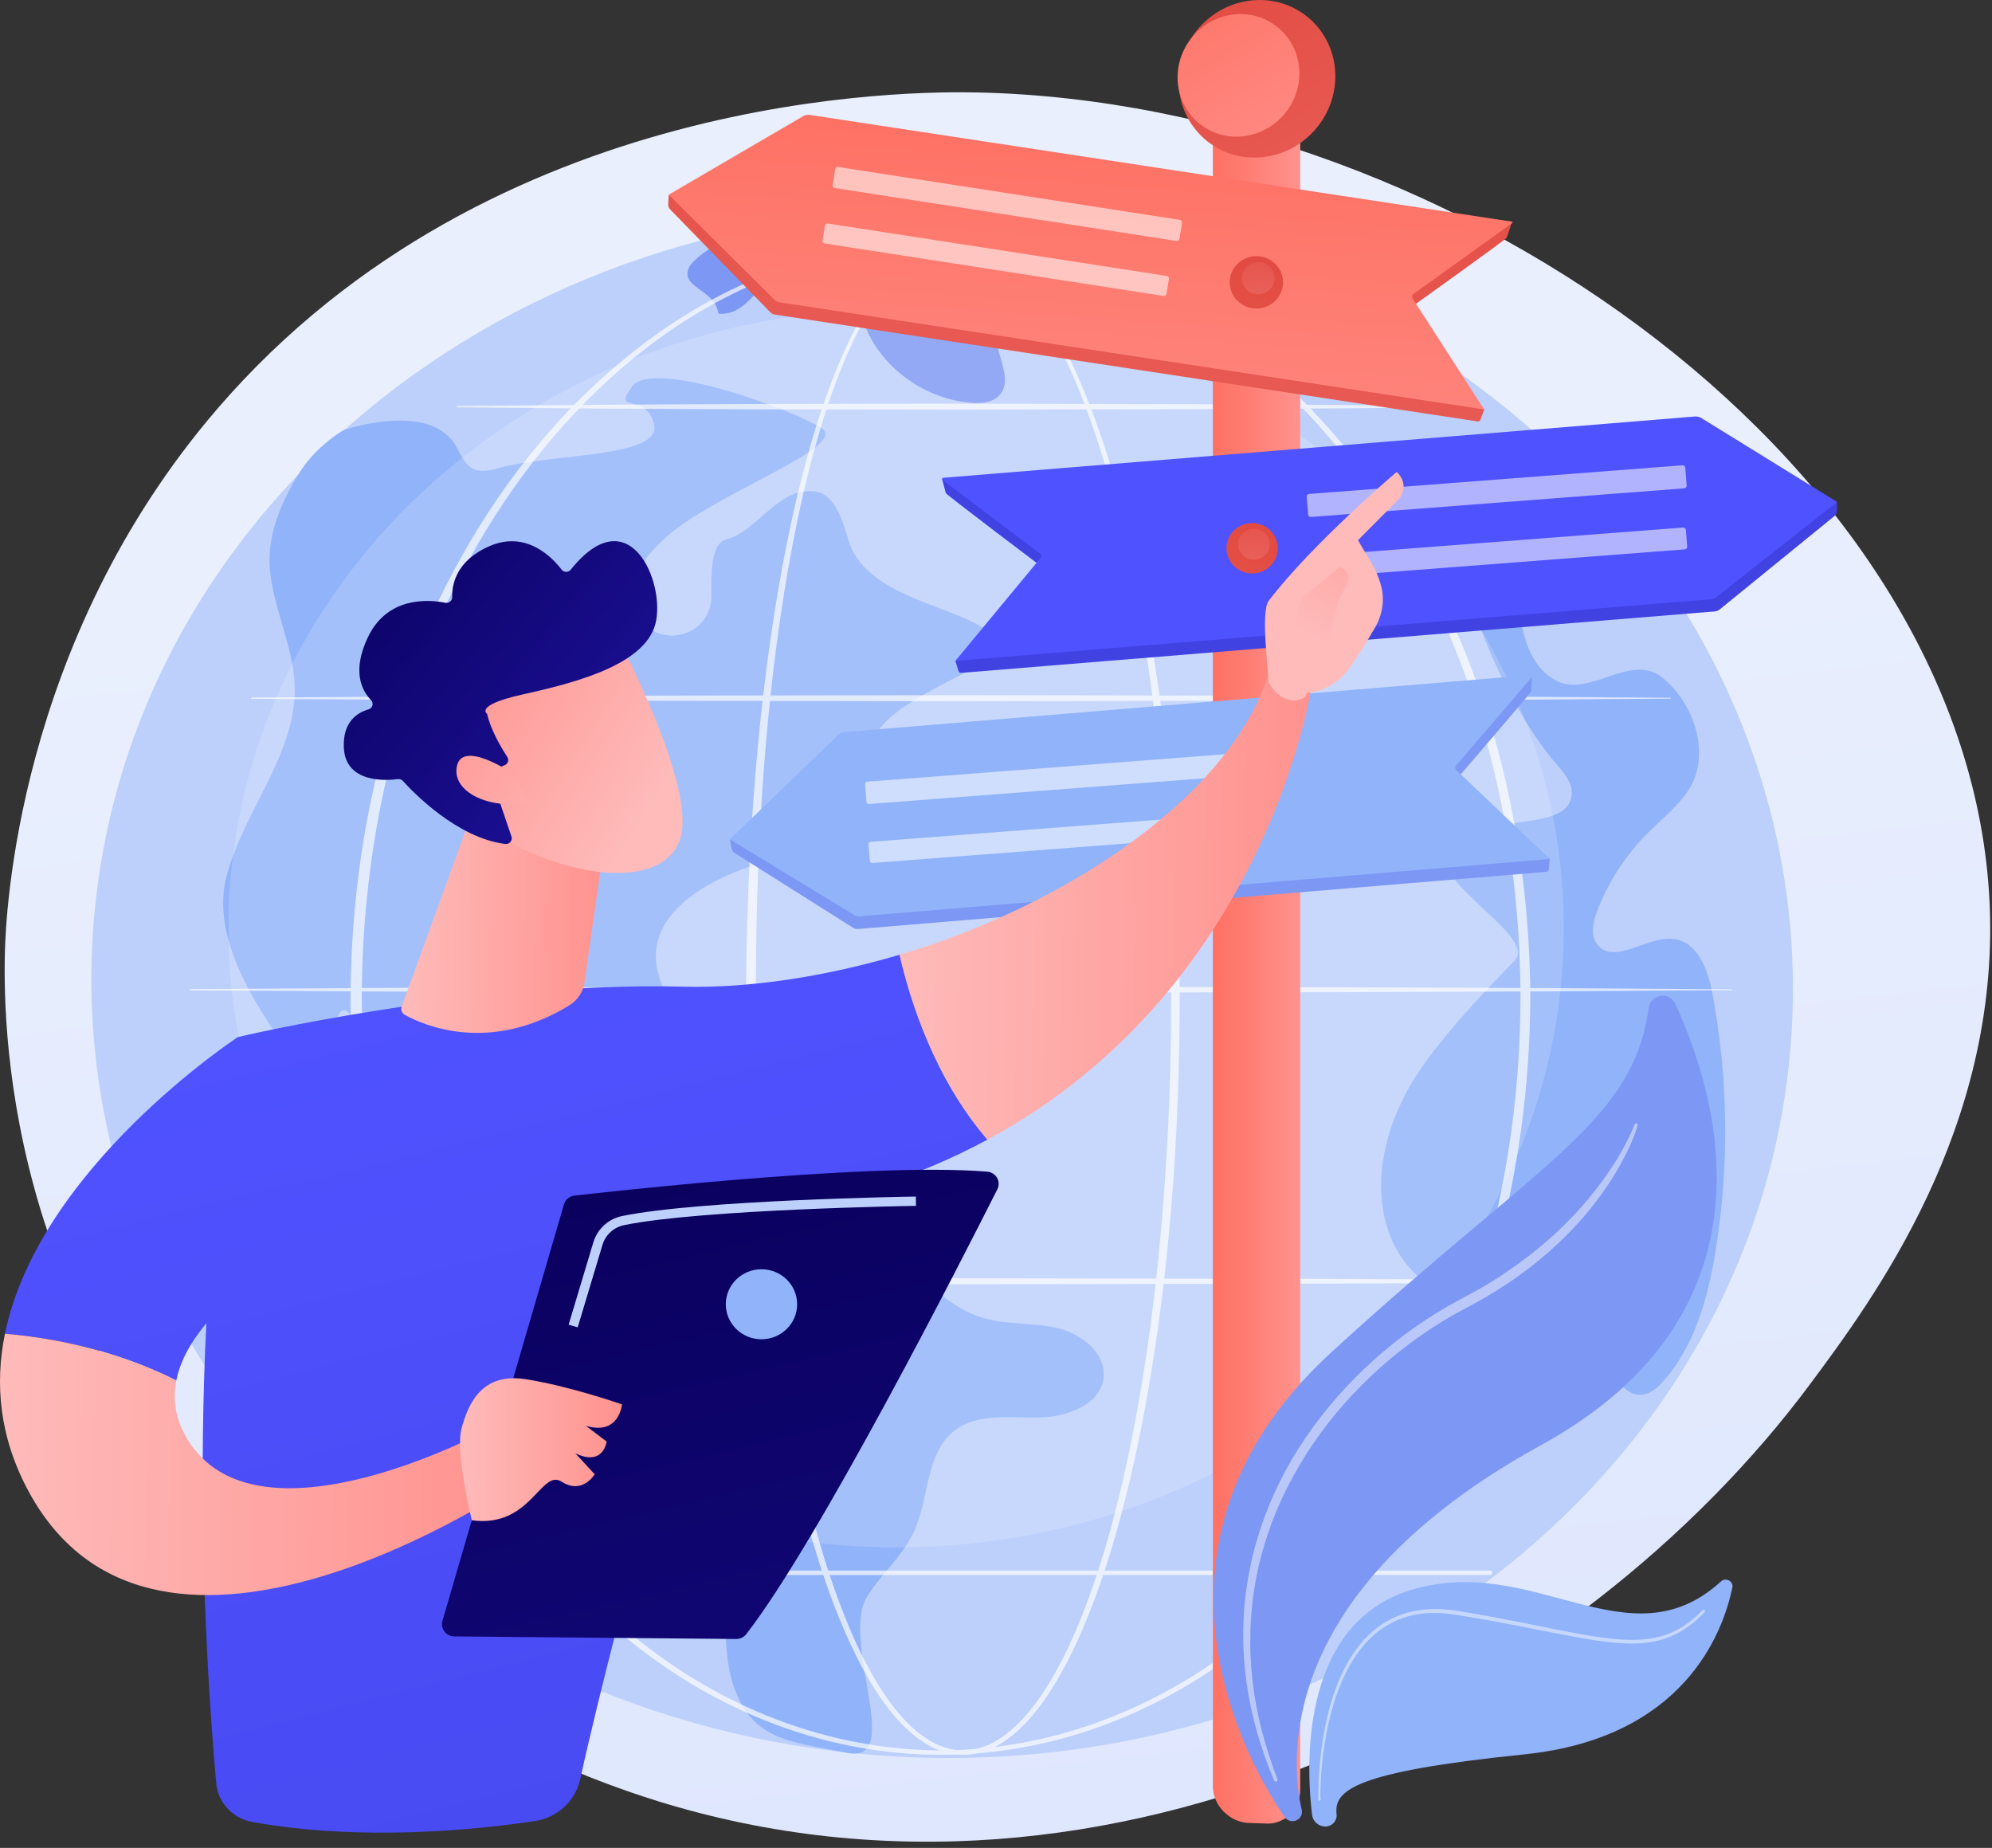<svg width="138" height="128" viewBox="0 0 138 128" fill="none" xmlns="http://www.w3.org/2000/svg">
<rect x="0" y="0" width="138" height="128" fill="#333333" stroke="none"/>
<path d="M45.556 124.759C77.087 134.548 109.472 117.327 125.418 95.85C129.772 89.987 138.532 78.188 137.836 62.595C136.502 32.649 101.116 7.121 67.696 6.404C63.392 6.312 34.16 6.146 15.073 28.299C1.099 44.518 0.397 63.614 0.339 65.96C0.266 68.923 0.352 75.667 2.794 83.747C8.53 102.731 25.852 118.642 45.556 124.759Z" fill="url(#paint0_linear_10_5864)"/>
<path d="M124.159 70.711C125.483 41.142 100.191 16.035 67.668 14.632C35.144 13.23 7.705 36.063 6.381 65.632C5.057 95.2 30.349 120.307 62.873 121.71C95.396 123.112 122.835 100.279 124.159 70.711Z" fill="#BDD0FB"/>
<path d="M20.801 32.66C19.507 34.698 18.509 36.993 18.697 39.388C18.913 42.16 20.343 44.757 20.417 47.537C20.541 52.251 16.833 56.197 15.676 60.775C14.383 65.891 19.259 71.72 21.201 74.576C23.143 77.432 22.308 72.259 23.486 70.242C24.664 68.225 27.204 78.729 31.171 81.035C33.3 82.272 35.797 83.095 37.328 85.002C39.56 87.783 38.942 91.74 38.606 95.266C38.271 98.791 38.773 103.087 42.008 104.655C43.913 105.577 46.335 105.265 48.054 106.49C51.073 108.641 49.631 113.331 50.827 116.798C52.128 120.57 54.708 120.619 58.699 121.419C62.69 122.218 58.196 113.614 60.065 110.607C61.048 109.026 62.548 107.769 63.323 106.08C64.398 103.739 64.095 100.611 66.181 99.06C67.744 97.897 69.918 98.211 71.88 98.194C73.842 98.177 76.227 97.342 76.45 95.43C76.647 93.733 74.916 92.379 73.222 91.987C71.529 91.593 69.724 91.781 68.061 91.278C63.303 89.841 61.084 83.307 56.116 83.001C51.869 82.74 48.312 87.418 44.139 86.601C41.813 86.146 40.221 84.124 38.494 82.528C36.276 80.477 33.523 78.939 31.762 76.498C30 74.058 29.701 70.157 32.206 68.454C34.067 67.19 36.712 67.703 38.55 68.999C40.389 70.295 41.641 72.217 42.992 74C43.409 74.551 43.881 75.121 44.548 75.326C46.343 75.878 47.654 73.399 47.224 71.602C46.794 69.804 45.5 68.224 45.439 66.378C45.332 63.126 48.901 61.062 52.032 59.991C55.163 58.919 58.852 57.642 59.773 54.515C60.098 53.411 60.013 52.196 60.509 51.155C62.154 47.705 70.831 45.982 68.757 43.981C66.683 41.98 60.099 41.545 58.817 37.516C58.358 36.074 57.886 34.167 56.352 34.028C53.855 33.8 52.429 36.834 50.335 37.355C49.34 37.602 49.245 39.26 49.283 41.298C49.312 42.778 48.112 43.999 46.604 44.028C45.097 44.056 43.851 42.879 43.822 41.399C43.812 40.85 43.91 40.295 44.14 39.741C44.543 38.771 45.309 37.995 46.082 37.272C49.304 34.253 58.919 30.935 56.905 29.65C54.892 28.365 45.229 24.818 43.787 26.776C42.346 28.733 44.73 27.076 45.311 29.397C45.893 31.718 38.163 31.407 34.589 32.412C33.999 32.578 33.345 32.739 32.792 32.477C32.175 32.184 31.915 31.478 31.579 30.89C29.784 27.744 23.814 29.786 23.814 29.786C23.814 29.786 21.957 30.838 20.801 32.66Z" fill="#91B3FA"/>
<path d="M47.805 18.379C46.937 19.966 49.517 19.941 49.774 21.725C52.097 21.973 53.052 18.379 55.349 17.959C56.646 17.722 57.903 18.634 58.607 19.728C59.312 20.822 59.641 22.107 60.238 23.261C61.576 25.846 64.339 27.666 67.284 27.901C67.925 27.952 68.631 27.912 69.113 27.495C70.514 26.284 68.51 24.009 69.031 22.25C69.626 20.241 72.579 20.545 74.574 19.808C75.125 19.605 79.359 18.496 79.427 17.923C79.548 16.907 77.584 16.259 75.386 15.705C71.663 14.765 65.112 14.805 61.91 15.089C57.65 15.467 50.552 15.162 47.805 18.379Z" fill="#7D97F4"/>
<path d="M118.849 86.654C119.815 80.724 119.734 74.631 118.613 68.728C118.314 67.153 117.614 65.275 115.997 65.049C114.128 64.787 111.84 66.894 110.67 65.439C110.153 64.797 110.359 63.862 110.652 63.097C111.423 61.077 112.632 59.219 114.173 57.681C115.131 56.725 116.226 55.878 116.963 54.75C118.541 52.338 117.434 48.812 115.201 46.964C112.969 45.115 110.09 48.43 107.743 47.114C105.397 45.798 105.324 42.606 104.883 39.989C104.557 38.051 103.101 32.8 101.494 35.358C99.886 37.915 103.638 48.095 107.86 52.974C108.369 53.563 108.932 54.222 108.889 54.993C108.786 56.834 106.052 56.752 104.213 57.129C101.936 57.596 98.447 56.4 100.372 60.293C101.388 62.346 106.239 65.156 104.936 66.53C103.632 67.904 99.625 71.885 97.744 75.103C95.864 78.322 94.952 82.331 96.37 85.77C97.788 89.209 102.052 91.584 105.533 90.135C107.162 89.457 108.938 88.047 110.452 88.945C111.823 89.759 111.621 91.712 111.553 93.284C111.485 94.854 112.409 96.94 113.966 96.571C114.479 96.45 114.882 96.068 115.228 95.678C117.42 93.206 118.322 89.889 118.849 86.654Z" fill="#91B3FA"/>
<path opacity="0.17" d="M62.079 107.181C87.626 107.181 108.335 87.982 108.335 64.299C108.335 40.617 87.626 21.418 62.079 21.418C36.533 21.418 15.823 40.617 15.823 64.299C15.823 87.982 36.533 107.181 62.079 107.181Z" fill="white"/>
<g opacity="0.68">
<path d="M81.728 69.085C81.714 78.535 81.055 88.003 79.365 97.319C78.937 99.646 78.441 101.962 77.849 104.255C77.255 106.548 76.57 108.821 75.731 111.043C74.884 113.258 73.901 115.443 72.569 117.437C71.898 118.427 71.137 119.375 70.199 120.154C69.73 120.541 69.216 120.884 68.65 121.135C68.086 121.384 67.47 121.542 66.845 121.553C66.221 121.572 65.596 121.451 65.02 121.223C64.443 120.998 63.916 120.671 63.436 120.296C62.475 119.542 61.697 118.605 61.015 117.622C60.333 116.636 59.751 115.591 59.224 114.523C58.7 113.454 58.233 112.359 57.807 111.251C56.957 109.033 56.265 106.762 55.666 104.47C55.069 102.178 54.567 99.863 54.136 97.537C53.274 92.884 52.688 88.185 52.293 83.474C51.901 78.762 51.706 74.035 51.685 69.308C51.675 66.945 51.736 64.581 51.82 62.219C51.908 59.858 52.038 57.498 52.213 55.141C52.565 50.427 53.093 45.724 53.88 41.06C54.274 38.728 54.735 36.406 55.289 34.105C55.845 31.804 56.491 29.522 57.294 27.289C57.697 26.174 58.138 25.071 58.64 23.994C59.143 22.917 59.705 21.863 60.365 20.867C61.027 19.876 61.788 18.93 62.735 18.173C63.208 17.798 63.73 17.472 64.301 17.251C64.87 17.027 65.486 16.913 66.1 16.936C66.715 16.953 67.32 17.105 67.879 17.346C68.438 17.59 68.953 17.921 69.425 18.296C70.37 19.051 71.153 19.974 71.847 20.944C72.539 21.918 73.142 22.949 73.687 24.006C74.233 25.062 74.719 26.147 75.169 27.245C76.063 29.444 76.801 31.7 77.444 33.978C78.084 36.258 78.626 38.564 79.095 40.883C80.95 50.165 81.703 59.635 81.728 69.085ZM81.134 69.085C81.141 64.374 80.957 59.661 80.556 54.967C80.16 50.272 79.559 45.591 78.668 40.962C78.223 38.648 77.704 36.347 77.088 34.072C76.469 31.798 75.755 29.546 74.886 27.353C74.45 26.258 73.977 25.176 73.445 24.123C72.915 23.07 72.326 22.044 71.651 21.076C70.975 20.112 70.212 19.196 69.295 18.451C68.837 18.08 68.34 17.755 67.802 17.515C67.263 17.278 66.684 17.123 66.095 17.108C65.506 17.089 64.917 17.204 64.372 17.424C63.825 17.642 63.323 17.962 62.866 18.331C61.951 19.075 61.21 20.011 60.567 20.995C59.924 21.984 59.377 23.032 58.889 24.104C58.401 25.176 57.973 26.276 57.582 27.388C56.806 29.614 56.184 31.891 55.651 34.187C55.121 36.483 54.683 38.801 54.312 41.128C53.571 45.783 53.088 50.476 52.781 55.179C52.472 59.881 52.359 64.595 52.367 69.307C52.357 74.019 52.521 78.731 52.881 83.429C53.244 88.126 53.798 92.812 54.625 97.452C55.039 99.771 55.524 102.079 56.103 104.362C56.684 106.645 57.358 108.907 58.187 111.112C58.601 112.215 59.057 113.302 59.568 114.362C60.082 115.42 60.65 116.455 61.312 117.427C61.975 118.394 62.729 119.312 63.646 120.04C64.103 120.402 64.602 120.715 65.142 120.93C65.68 121.145 66.258 121.264 66.837 121.245C67.416 121.231 67.986 121.081 68.515 120.844C69.045 120.604 69.532 120.275 69.98 119.901C70.876 119.147 71.615 118.217 72.267 117.242C73.561 115.276 74.521 113.107 75.345 110.904C76.163 108.694 76.829 106.431 77.404 104.146C77.977 101.861 78.456 99.552 78.867 97.233C79.688 92.592 80.235 87.906 80.598 83.209C80.965 78.51 81.135 73.798 81.134 69.085Z" fill="white"/>
<path d="M106.018 69.085C105.986 75.166 105.191 81.251 103.534 87.115C101.85 92.967 99.31 98.598 95.86 103.654C94.134 106.179 92.179 108.556 89.994 110.713C87.81 112.869 85.395 114.806 82.771 116.427C80.145 118.042 77.309 119.335 74.34 120.212C71.373 121.092 68.276 121.551 65.175 121.555C62.075 121.553 58.976 121.096 56.008 120.219C53.038 119.344 50.199 118.053 47.571 116.439C44.945 114.819 42.528 112.884 40.34 110.729C38.152 108.572 36.194 106.195 34.465 103.67C31.009 98.614 28.466 92.98 26.774 87.127C25.105 81.261 24.311 75.17 24.286 69.085C24.301 66.041 24.508 62.999 24.918 59.983C25.329 56.967 25.949 53.977 26.784 51.046C28.479 45.194 31.026 39.564 34.484 34.512C36.213 31.989 38.172 29.614 40.36 27.46C42.547 25.308 44.964 23.375 47.589 21.758C50.216 20.148 53.054 18.865 56.02 17.99C58.984 17.111 62.078 16.653 65.175 16.649C68.273 16.655 71.366 17.116 74.329 17.996C77.294 18.873 80.129 20.159 82.754 21.77C85.377 23.388 87.791 25.322 89.975 27.476C92.16 29.631 94.115 32.006 95.841 34.529C99.293 39.581 101.836 45.208 103.524 51.058C105.184 56.921 105.983 63.004 106.018 69.085ZM105.337 69.085C105.325 63.062 104.558 57.032 102.936 51.218C101.304 45.413 98.846 39.811 95.466 34.774C93.777 32.258 91.859 29.887 89.711 27.732C87.563 25.58 85.19 23.635 82.596 22.016C79.999 20.407 77.195 19.113 74.255 18.237C71.317 17.36 68.249 16.899 65.176 16.89C62.102 16.901 59.035 17.364 56.098 18.243C53.16 19.121 50.358 20.418 47.763 22.029C45.172 23.648 42.801 25.595 40.656 27.748C38.511 29.904 36.596 32.275 34.911 34.791C31.536 39.828 29.083 45.428 27.457 51.23C26.648 54.134 26.061 57.096 25.663 60.081C25.265 63.065 25.069 66.075 25.061 69.086C25.07 72.097 25.268 75.106 25.668 78.091C26.067 81.074 26.656 84.035 27.467 86.939C29.096 92.739 31.553 98.336 34.929 103.369C36.615 105.883 38.531 108.252 40.675 110.405C42.821 112.556 45.189 114.501 47.781 116.116C50.375 117.724 53.176 119.012 56.111 119.89C59.043 120.77 62.106 121.234 65.176 121.248C68.246 121.237 71.309 120.774 74.244 119.897C77.179 119.021 79.983 117.734 82.579 116.128C85.172 114.514 87.544 112.57 89.693 110.421C91.84 108.268 93.759 105.899 95.448 103.385C98.83 98.353 101.291 92.754 102.928 86.951C104.551 81.138 105.322 75.109 105.337 69.085Z" fill="white"/>
<path d="M17.436 48.32L29.722 48.239L42.008 48.192L66.579 48.155L91.151 48.196L103.437 48.246L115.723 48.334C115.74 48.334 115.753 48.347 115.753 48.363C115.753 48.38 115.739 48.393 115.723 48.393L103.437 48.48L91.151 48.53L66.579 48.572L42.008 48.535L29.722 48.488L17.436 48.408C17.411 48.408 17.391 48.388 17.391 48.363C17.392 48.339 17.411 48.32 17.436 48.32Z" fill="white"/>
<path d="M31.689 28.125L40.412 28.044L49.134 27.998C52.042 27.979 54.95 27.981 57.857 27.974L66.579 27.961L84.025 28.002L92.747 28.052C95.655 28.082 98.562 28.099 101.47 28.14C101.486 28.14 101.499 28.153 101.499 28.17C101.499 28.186 101.486 28.198 101.47 28.199C98.562 28.239 95.654 28.257 92.747 28.287L84.025 28.337L66.579 28.377L57.857 28.364C54.949 28.358 52.041 28.36 49.134 28.34L40.412 28.294L31.689 28.213C31.664 28.213 31.644 28.193 31.645 28.169C31.645 28.145 31.665 28.126 31.689 28.125Z" fill="white"/>
<path d="M13.166 68.513L26.52 68.432L39.873 68.386L66.58 68.349L93.287 68.39L106.64 68.441L119.993 68.528C120.01 68.528 120.023 68.542 120.023 68.558C120.023 68.574 120.009 68.587 119.993 68.587L106.64 68.675L93.287 68.725L66.58 68.766L39.873 68.729L26.52 68.683L13.166 68.602C13.142 68.602 13.122 68.582 13.122 68.558C13.122 68.533 13.142 68.514 13.166 68.513Z" fill="white"/>
<path d="M17.436 88.707L29.722 88.626L42.008 88.58L66.579 88.543L91.151 88.584L103.437 88.634L115.723 88.722C115.74 88.722 115.753 88.735 115.753 88.751C115.753 88.767 115.739 88.781 115.723 88.781L103.437 88.868L91.151 88.919L66.579 88.959L42.008 88.922L29.722 88.876L17.436 88.795C17.411 88.795 17.391 88.775 17.391 88.751C17.392 88.727 17.411 88.708 17.436 88.707Z" fill="white"/>
<path d="M103.228 109.099H33.447C33.36 109.099 33.29 109.03 33.29 108.946C33.29 108.861 33.36 108.792 33.447 108.792H103.228C103.315 108.792 103.385 108.861 103.385 108.946C103.385 109.03 103.315 109.099 103.228 109.099Z" fill="white"/>
</g>
<path d="M90.075 9.391V123.951C90.075 124.708 89.763 125.391 89.232 125.813C88.828 126.134 88.32 126.338 87.759 126.317L86.481 126.271C85.188 126.223 84.023 125.062 84.023 123.736V9.585L90.075 9.391Z" fill="url(#paint1_linear_10_5864)"/>
<path d="M92.508 5.281C92.508 7.215 91.508 8.945 90 9.963C89.152 10.536 88.143 10.883 87.064 10.915C86.528 10.93 86.01 10.868 85.521 10.736C85.153 10.638 84.803 10.5 84.472 10.328C84.389 10.283 84.306 10.239 84.224 10.189C82.682 9.278 81.656 7.594 81.656 5.637C81.656 2.633 84.073 0.112 87.064 0.004C90.066 -0.105 92.508 2.256 92.508 5.281Z" fill="url(#paint2_linear_10_5864)"/>
<path d="M90.016 5.083C90.016 6.586 89.238 7.932 88.066 8.723C87.406 9.169 86.622 9.438 85.783 9.463C85.366 9.475 84.964 9.427 84.584 9.324C84.298 9.247 84.025 9.141 83.768 9.007C83.703 8.972 83.638 8.937 83.575 8.899C82.376 8.19 81.579 6.881 81.579 5.359C81.579 3.024 83.458 1.063 85.783 0.979C88.116 0.895 90.016 2.731 90.016 5.083Z" fill="url(#paint3_linear_10_5864)"/>
<path d="M46.329 13.485L46.794 13.721L55.598 8.423L98.715 14.678L104.746 15.355L104.391 16.46C104.342 16.579 97.481 21.486 97.481 21.486L102.822 28.364L102.565 29.071C102.534 29.155 102.451 29.206 102.365 29.193L96.82 28.35L53.679 21.792C53.558 21.774 53.447 21.716 53.361 21.628L46.422 14.501C46.331 14.407 46.283 14.278 46.291 14.145L46.329 13.485Z" fill="url(#paint4_linear_10_5864)"/>
<path d="M56.084 7.958L104.746 15.355C104.791 15.362 104.804 15.422 104.766 15.449L97.909 20.372C97.816 20.439 97.792 20.569 97.854 20.665L102.757 28.266C102.782 28.304 102.75 28.353 102.707 28.347L54.015 20.945C53.876 20.924 53.747 20.859 53.648 20.759L46.39 13.546C46.36 13.516 46.367 13.463 46.404 13.441L55.646 8.043C55.779 7.965 55.934 7.935 56.084 7.958Z" fill="url(#paint5_linear_10_5864)"/>
<path d="M50.562 58.142L51.056 58.261L58.129 51.262L100.291 47.472L105.918 46.782C106.034 46.768 106.136 46.86 106.13 46.976L106.081 47.878C106.063 48.002 100.716 54.194 100.716 54.194L107.364 59.503L107.287 60.23C107.277 60.316 107.21 60.384 107.126 60.391L101.696 60.842L59.44 64.351C59.322 64.361 59.203 64.331 59.102 64.267L50.887 59.082C50.779 59.014 50.705 58.903 50.681 58.775L50.562 58.142Z" fill="#7D97F4"/>
<path d="M58.479 50.712L106 46.766C106.098 46.757 106.156 46.869 106.093 46.943L100.861 53.042C100.789 53.126 100.796 53.256 100.876 53.332L107.283 59.426C107.315 59.456 107.296 59.508 107.252 59.512L59.56 63.472C59.424 63.484 59.287 63.451 59.17 63.379L50.634 58.185C50.597 58.163 50.592 58.112 50.623 58.083L58.085 50.891C58.193 50.787 58.331 50.724 58.479 50.712Z" fill="#91B3FA"/>
<path opacity="0.56" d="M86.703 53.659L60.216 55.691C60.118 55.698 60.032 55.626 60.024 55.53L59.929 54.333C59.921 54.237 59.995 54.152 60.092 54.145L86.58 52.113C86.677 52.106 86.764 52.178 86.771 52.274L86.867 53.471C86.874 53.567 86.801 53.651 86.703 53.659Z" fill="white"/>
<path opacity="0.56" d="M86.722 57.761L60.446 59.776C60.348 59.784 60.262 59.712 60.254 59.616L60.166 58.499C60.158 58.403 60.231 58.318 60.329 58.311L86.605 56.295C86.703 56.288 86.789 56.36 86.796 56.456L86.885 57.573C86.893 57.669 86.819 57.754 86.722 57.761Z" fill="white"/>
<path d="M127.274 34.768L126.762 34.968L117.886 29.329L71.692 32.808L65.26 33.168L65.523 34.156C65.564 34.274 72.424 39.455 72.424 39.455L66.186 45.78L66.398 46.478C66.423 46.561 66.507 46.615 66.599 46.608L72.543 46.123L118.787 42.353C118.916 42.343 119.039 42.294 119.138 42.214L127.089 35.743C127.193 35.658 127.254 35.536 127.257 35.408L127.274 34.768Z" fill="url(#paint6_linear_10_5864)"/>
<path d="M117.41 28.851L65.356 33.094C65.271 33.101 65.239 33.208 65.307 33.26L72.063 38.354C72.155 38.423 72.17 38.552 72.097 38.64L66.263 45.686C66.234 45.721 66.262 45.773 66.307 45.769L118.502 41.515C118.651 41.502 118.792 41.448 118.907 41.357L127.203 34.823C127.237 34.796 127.234 34.744 127.197 34.721L117.867 28.959C117.732 28.876 117.571 28.838 117.41 28.851Z" fill="url(#paint7_linear_10_5864)"/>
<path opacity="0.56" d="M116.685 33.825L90.815 35.809C90.717 35.817 90.631 35.745 90.623 35.649L90.524 34.404C90.517 34.308 90.59 34.223 90.688 34.216L116.558 32.231C116.656 32.224 116.743 32.296 116.75 32.392L116.849 33.637C116.857 33.733 116.783 33.817 116.685 33.825Z" fill="white"/>
<path opacity="0.56" d="M116.721 38.053L91.058 40.022C90.96 40.029 90.873 39.957 90.866 39.861L90.773 38.698C90.766 38.602 90.839 38.518 90.937 38.51L116.601 36.542C116.698 36.535 116.785 36.607 116.792 36.703L116.885 37.865C116.893 37.961 116.819 38.046 116.721 38.053Z" fill="white"/>
<path d="M87.038 21.371C88.059 21.371 88.886 20.559 88.886 19.557C88.886 18.556 88.059 17.744 87.038 17.744C86.017 17.744 85.19 18.556 85.19 19.557C85.19 20.559 86.017 21.371 87.038 21.371Z" fill="url(#paint8_linear_10_5864)"/>
<path d="M87.164 20.382C87.79 20.382 88.298 19.884 88.298 19.269C88.298 18.654 87.79 18.156 87.164 18.156C86.538 18.156 86.03 18.654 86.03 19.269C86.03 19.884 86.538 20.382 87.164 20.382Z" fill="url(#paint9_linear_10_5864)"/>
<path d="M86.745 39.724C87.728 39.724 88.525 38.942 88.525 37.978C88.525 37.013 87.728 36.231 86.745 36.231C85.762 36.231 84.966 37.013 84.966 37.978C84.966 38.942 85.762 39.724 86.745 39.724Z" fill="url(#paint10_linear_10_5864)"/>
<path d="M86.867 38.772C87.47 38.772 87.959 38.292 87.959 37.7C87.959 37.108 87.47 36.628 86.867 36.628C86.263 36.628 85.774 37.108 85.774 37.7C85.774 38.292 86.263 38.772 86.867 38.772Z" fill="url(#paint11_linear_10_5864)"/>
<path d="M86.855 56.314C87.876 56.314 88.704 55.502 88.704 54.5C88.704 53.498 87.876 52.685 86.855 52.685C85.833 52.685 85.005 53.498 85.005 54.5C85.005 55.502 85.833 56.314 86.855 56.314Z" fill="url(#paint12_linear_10_5864)"/>
<path d="M86.981 55.325C87.607 55.325 88.115 54.826 88.115 54.211C88.115 53.596 87.607 53.097 86.981 53.097C86.354 53.097 85.846 53.596 85.846 54.211C85.846 54.826 86.354 55.325 86.981 55.325Z" fill="url(#paint13_linear_10_5864)"/>
<path opacity="0.56" d="M81.504 16.691L57.83 13.025C57.734 13.01 57.667 12.921 57.682 12.826L57.861 11.711C57.876 11.616 57.968 11.55 58.065 11.566L81.739 15.231C81.836 15.246 81.903 15.336 81.887 15.431L81.708 16.546C81.693 16.641 81.601 16.706 81.504 16.691Z" fill="white"/>
<path opacity="0.56" d="M80.611 20.501L57.126 16.865C57.029 16.85 56.962 16.76 56.978 16.665L57.145 15.626C57.16 15.531 57.252 15.465 57.349 15.48L80.833 19.116C80.93 19.131 80.997 19.221 80.981 19.316L80.814 20.356C80.799 20.451 80.708 20.516 80.611 20.501Z" fill="white"/>
<path d="M47.353 68.345C32.698 67.971 16.487 71.834 16.487 71.834C12.627 92.733 14.325 116.373 14.982 123.533C15.105 124.874 16.127 125.962 17.476 126.206C25.049 127.572 33.035 126.743 37.053 126.143C38.616 125.909 39.866 124.751 40.198 123.235C42.853 111.109 50.437 84.355 50.437 84.355C57.607 83.55 63.526 81.578 68.41 78.942C64.745 74.692 63.05 69.312 62.322 66.134C57.125 67.666 51.873 68.461 47.353 68.345Z" fill="url(#paint14_linear_10_5864)"/>
<path d="M90.853 47.565C89.43 45.845 88.094 45.919 88.094 45.919C85.85 54.84 73.976 62.699 62.323 66.134C63.051 69.312 64.746 74.692 68.41 78.942C87.796 68.483 90.853 47.565 90.853 47.565Z" fill="url(#paint15_linear_10_5864)"/>
<path d="M90.499 47.995C90.645 48.467 88.894 49.166 87.885 47.234C87.858 46.312 87.326 42.36 87.894 41.615C90.921 37.645 96.762 32.689 96.762 32.689C97.732 33.646 96.916 34.569 96.916 34.569L94.079 37.416C94.656 38.464 95.365 39.35 95.688 40.614C95.933 41.571 95.768 42.59 95.268 43.455C94.766 44.322 94.082 45.449 93.437 46.33C92.217 47.999 90.499 47.995 90.499 47.995Z" fill="url(#paint16_linear_10_5864)"/>
<path d="M92.831 39.269L90.25 41.375L89.425 43.489L91.684 45.996C91.684 45.996 92.493 41.795 93.072 40.889C93.652 39.983 93.36 39.54 92.831 39.269Z" fill="url(#paint17_linear_10_5864)"/>
<path d="M21.973 85.814L16.487 71.834C16.487 71.834 2.707 80.834 0.343 92.387C2.928 92.598 7.629 93.302 12.214 95.629C13.28 90.173 21.973 85.814 21.973 85.814Z" fill="url(#paint18_linear_10_5864)"/>
<path d="M33.81 99.031C33.81 99.031 18.356 107.412 13.24 100.084C12.178 98.562 11.935 97.058 12.214 95.628C7.629 93.302 2.928 92.598 0.343 92.386C-0.369 95.869 -0.046 99.584 2.006 103.353C10.932 119.747 35.808 102.768 35.808 102.768L33.81 99.031Z" fill="url(#paint19_linear_10_5864)"/>
<path d="M32.62 56.529L27.828 69.721C27.748 69.939 27.838 70.183 28.043 70.297C29.308 70.999 33.868 73.036 39.421 69.653C40 69.3 40.397 68.721 40.49 68.059L42.112 56.618L32.62 56.529Z" fill="url(#paint20_linear_10_5864)"/>
<path d="M42.886 44.368C42.886 44.368 47.916 53.876 47.222 57.692C46.529 61.507 40.184 61.173 34.672 58.018L30.899 47.767L42.886 44.368Z" fill="url(#paint21_linear_10_5864)"/>
<path d="M34.966 53.003C35.192 52.907 35.278 52.638 35.145 52.434C34.74 51.815 33.984 50.553 33.749 49.452C33.749 49.452 32.834 48.865 36.105 48.129C39.376 47.393 44.255 46.249 45.304 43.532C46.328 40.883 43.772 34.174 39.539 39.461C39.378 39.662 39.066 39.663 38.909 39.459C38.233 38.577 36.448 36.743 33.935 37.821C31.584 38.83 31.304 40.511 31.328 41.36C31.334 41.61 31.105 41.802 30.855 41.753C29.674 41.52 26.835 41.303 25.482 44.151C24.367 46.495 25.064 47.836 25.703 48.494C25.911 48.707 25.816 49.054 25.528 49.138C24.747 49.364 23.737 50.002 23.82 51.791C23.935 54.266 26.754 54.074 27.557 53.969C27.689 53.952 27.821 53.997 27.909 54.095C28.589 54.848 31.657 58.049 35.007 58.462C35.297 58.498 35.525 58.219 35.433 57.946L34.022 53.793C33.956 53.6 34.052 53.39 34.242 53.309L34.966 53.003Z" fill="url(#paint22_linear_10_5864)"/>
<path d="M35.544 53.597C35.544 53.597 31.921 51.108 31.635 53.173C31.348 55.237 34.889 56.198 36.655 55.444L35.544 53.597Z" fill="url(#paint23_linear_10_5864)"/>
<path d="M30.651 112.276L39.07 83.426C39.166 83.098 39.45 82.859 39.795 82.82C41.32 82.645 45.74 82.155 50.843 81.732C56.989 81.222 64.127 80.808 68.393 81.16C68.999 81.21 69.365 81.84 69.096 82.375C66.67 87.191 56.693 106.78 51.696 113.197C51.531 113.41 51.275 113.534 51.002 113.531L31.47 113.353C30.902 113.347 30.495 112.812 30.651 112.276Z" fill="url(#paint24_linear_10_5864)"/>
<path d="M32.685 105.306C32.685 105.306 31.512 100.574 31.986 98.895C32.459 97.216 33.375 95.058 36.43 95.537C39.485 96.017 43.088 97.28 43.088 97.28C43.088 97.28 42.907 99.466 40.584 98.761L42.024 99.854C42.024 99.854 41.818 101.605 39.858 100.67L41.197 102.12C41.197 102.12 40.354 103.558 38.911 102.636C37.469 101.713 36.777 105.876 32.685 105.306Z" fill="url(#paint25_linear_10_5864)"/>
<path d="M50.281 90.344C50.281 91.683 51.388 92.769 52.753 92.769C54.117 92.769 55.224 91.683 55.224 90.344C55.224 89.004 54.117 87.919 52.753 87.919C51.388 87.919 50.281 89.004 50.281 90.344Z" fill="#91B3FA"/>
<path d="M40.022 91.943L41.736 86.237C41.946 85.536 42.52 85.01 43.234 84.864C48.606 83.764 63.31 83.53 63.458 83.528L63.448 82.884C62.842 82.893 48.533 83.121 43.1 84.233C42.149 84.427 41.385 85.126 41.106 86.054L39.392 91.76L40.022 91.943Z" fill="#BDD0FB"/>
<path d="M89.436 126.141C89.263 126.112 89.11 126.017 89.01 125.875C87.549 123.809 76.969 107.667 92.206 93.694C106.671 80.43 113.117 77.815 114.225 69.789C114.354 68.852 115.657 68.667 116.055 69.528C119.034 75.964 123.515 90.903 106.776 100.092C88.31 110.227 89.412 122.007 90.18 125.369C90.281 125.813 89.894 126.216 89.436 126.141Z" fill="#7D97F4"/>
<path d="M91.673 126.511C91.263 126.443 90.946 126.121 90.896 125.716C90.553 122.956 89.826 112.66 97.618 110.18C106.197 107.451 112.791 115.417 119.223 109.546C119.562 109.237 120.104 109.532 120.012 109.976C119.353 113.128 116.643 120.391 105.598 121.523C93.777 122.734 92.409 124.018 92.594 125.669C92.65 126.178 92.188 126.596 91.673 126.511Z" fill="#91B3FA"/>
<path opacity="0.47" d="M113.454 77.959C113.279 78.535 113.054 79.082 112.796 79.619C112.54 80.155 112.257 80.679 111.953 81.191C111.649 81.703 111.324 82.204 110.972 82.686C110.623 83.169 110.259 83.644 109.871 84.1C108.328 85.93 106.498 87.522 104.503 88.864C103.507 89.534 102.454 90.14 101.399 90.694C100.36 91.242 99.358 91.86 98.396 92.533C96.473 93.881 94.708 95.45 93.157 97.2C91.604 98.949 90.274 100.888 89.217 102.961C88.157 105.032 87.393 107.252 86.982 109.537C86.568 111.821 86.508 114.167 86.778 116.478C87.043 118.793 87.658 121.065 88.5 123.25C88.524 123.313 88.492 123.383 88.428 123.407C88.366 123.43 88.296 123.4 88.27 123.34C87.349 121.166 86.679 118.877 86.356 116.531C86.189 115.359 86.113 114.174 86.124 112.988C86.144 111.804 86.243 110.617 86.442 109.447C86.831 107.104 87.583 104.819 88.64 102.682C89.696 100.544 91.064 98.56 92.64 96.762C94.22 94.964 96.017 93.353 97.981 91.965C98.963 91.271 99.987 90.634 101.052 90.066L101.836 89.646C102.097 89.51 102.351 89.363 102.605 89.215L102.987 88.994L103.361 88.762L103.736 88.53L104.103 88.287C105.082 87.639 106.028 86.942 106.918 86.18C107.809 85.42 108.658 84.609 109.435 83.735C110.221 82.869 110.937 81.941 111.588 80.97C112.231 79.998 112.812 78.969 113.237 77.894L113.24 77.886C113.263 77.829 113.328 77.801 113.386 77.823C113.442 77.845 113.471 77.904 113.454 77.959Z" fill="white"/>
<path opacity="0.47" d="M91.318 124.631C91.338 124.535 91.335 124.442 91.334 124.347L91.335 124.065C91.337 123.877 91.343 123.688 91.349 123.5C91.364 123.124 91.386 122.748 91.416 122.373C91.478 121.623 91.571 120.875 91.701 120.132C91.965 118.649 92.364 117.177 93.025 115.806C93.355 115.121 93.758 114.466 94.246 113.874C94.733 113.28 95.32 112.761 95.985 112.358C96.652 111.96 97.398 111.685 98.168 111.558C98.552 111.493 98.941 111.456 99.331 111.454C99.72 111.447 100.109 111.474 100.494 111.517C100.882 111.564 101.256 111.631 101.634 111.693L102.766 111.889C103.519 112.024 104.271 112.166 105.022 112.313C106.523 112.605 108.019 112.926 109.519 113.197C110.27 113.331 111.023 113.451 111.778 113.525C112.533 113.598 113.294 113.624 114.041 113.539C114.788 113.46 115.519 113.252 116.179 112.901C116.842 112.553 117.427 112.072 117.947 111.534C117.985 111.494 118.048 111.492 118.089 111.53C118.129 111.567 118.131 111.629 118.094 111.668C117.569 112.224 116.973 112.727 116.288 113.097C115.606 113.47 114.843 113.696 114.071 113.787C113.298 113.877 112.52 113.851 111.753 113.779C110.986 113.706 110.227 113.587 109.473 113.454C107.963 113.186 106.468 112.87 104.968 112.582C103.47 112.295 101.961 112.018 100.459 111.798C100.086 111.753 99.71 111.724 99.334 111.729C98.959 111.728 98.584 111.761 98.215 111.821C97.475 111.938 96.761 112.196 96.118 112.572C95.478 112.954 94.909 113.449 94.433 114.022C93.954 114.593 93.556 115.23 93.226 115.9C92.563 117.24 92.152 118.693 91.876 120.161C91.74 120.897 91.64 121.64 91.571 122.385C91.537 122.758 91.511 123.131 91.493 123.505C91.484 123.692 91.477 123.879 91.473 124.066L91.469 124.347C91.468 124.44 91.466 124.534 91.49 124.625C91.502 124.671 91.473 124.718 91.426 124.73C91.379 124.742 91.332 124.714 91.32 124.668C91.316 124.656 91.316 124.643 91.318 124.631Z" fill="white"/>
<defs>
<linearGradient id="paint0_linear_10_5864" x1="81.176" y1="171.894" x2="66.211" y2="35.832" gradientUnits="userSpaceOnUse">
<stop stop-color="#DAE3FE"/>
<stop offset="1" stop-color="#E9EFFD"/>
</linearGradient>
<linearGradient id="paint1_linear_10_5864" x1="84.023" y1="67.855" x2="90.075" y2="67.855" gradientUnits="userSpaceOnUse">
<stop stop-color="#FE7062"/>
<stop offset="1" stop-color="#FF928E"/>
</linearGradient>
<linearGradient id="paint2_linear_10_5864" x1="80.68" y1="-5.059" x2="93.685" y2="17.124" gradientUnits="userSpaceOnUse">
<stop stop-color="#E1473D"/>
<stop offset="1" stop-color="#E9605A"/>
</linearGradient>
<linearGradient id="paint3_linear_10_5864" x1="80.819" y1="-2.957" x2="90.93" y2="14.29" gradientUnits="userSpaceOnUse">
<stop stop-color="#FE7062"/>
<stop offset="1" stop-color="#FF928E"/>
</linearGradient>
<linearGradient id="paint4_linear_10_5864" x1="78.129" y1="-4.052" x2="72.887" y2="35.217" gradientUnits="userSpaceOnUse">
<stop stop-color="#E1473D"/>
<stop offset="1" stop-color="#E9605A"/>
</linearGradient>
<linearGradient id="paint5_linear_10_5864" x1="76.102" y1="7.856" x2="73.807" y2="41.163" gradientUnits="userSpaceOnUse">
<stop stop-color="#FE7062"/>
<stop offset="1" stop-color="#FF928E"/>
</linearGradient>
<linearGradient id="paint6_linear_10_5864" x1="95.593" y1="-40.748" x2="95.893" y2="-6.196" gradientUnits="userSpaceOnUse">
<stop stop-color="#4F52FF"/>
<stop offset="1" stop-color="#4042E2"/>
</linearGradient>
<linearGradient id="paint7_linear_10_5864" x1="127.758" y1="10.193" x2="184.585" y2="-34.569" gradientUnits="userSpaceOnUse">
<stop stop-color="#4F52FF"/>
<stop offset="1" stop-color="#4042E2"/>
</linearGradient>
<linearGradient id="paint8_linear_10_5864" x1="88.21" y1="14.255" x2="83.024" y2="38.614" gradientUnits="userSpaceOnUse">
<stop stop-color="#E1473D"/>
<stop offset="1" stop-color="#E9605A"/>
</linearGradient>
<linearGradient id="paint9_linear_10_5864" x1="87.071" y1="15.118" x2="87.186" y2="20.469" gradientUnits="userSpaceOnUse">
<stop stop-color="#E1473D"/>
<stop offset="1" stop-color="#E9605A"/>
</linearGradient>
<linearGradient id="paint10_linear_10_5864" x1="87.874" y1="32.871" x2="82.879" y2="56.332" gradientUnits="userSpaceOnUse">
<stop stop-color="#E1473D"/>
<stop offset="1" stop-color="#E9605A"/>
</linearGradient>
<linearGradient id="paint11_linear_10_5864" x1="86.777" y1="33.702" x2="86.888" y2="38.856" gradientUnits="userSpaceOnUse">
<stop stop-color="#E1473D"/>
<stop offset="1" stop-color="#E9605A"/>
</linearGradient>
<linearGradient id="paint12_linear_10_5864" x1="88.028" y1="49.194" x2="82.838" y2="73.567" gradientUnits="userSpaceOnUse">
<stop stop-color="#E1473D"/>
<stop offset="1" stop-color="#E9605A"/>
</linearGradient>
<linearGradient id="paint13_linear_10_5864" x1="86.888" y1="50.057" x2="87.003" y2="55.412" gradientUnits="userSpaceOnUse">
<stop stop-color="#E1473D"/>
<stop offset="1" stop-color="#E9605A"/>
</linearGradient>
<linearGradient id="paint14_linear_10_5864" x1="32.444" y1="66.36" x2="64.863" y2="193.547" gradientUnits="userSpaceOnUse">
<stop stop-color="#4F52FF"/>
<stop offset="1" stop-color="#4042E2"/>
</linearGradient>
<linearGradient id="paint15_linear_10_5864" x1="62.36" y1="62.282" x2="90.708" y2="62.557" gradientUnits="userSpaceOnUse">
<stop stop-color="#FEBBBA"/>
<stop offset="1" stop-color="#FF928E"/>
</linearGradient>
<linearGradient id="paint16_linear_10_5864" x1="84.436" y1="58.09" x2="65.604" y2="100.65" gradientUnits="userSpaceOnUse">
<stop stop-color="#FEBBBA"/>
<stop offset="1" stop-color="#FF928E"/>
</linearGradient>
<linearGradient id="paint17_linear_10_5864" x1="90.752" y1="44.003" x2="98.596" y2="31.965" gradientUnits="userSpaceOnUse">
<stop stop-color="#FEBBBA"/>
<stop offset="1" stop-color="#FF928E"/>
</linearGradient>
<linearGradient id="paint18_linear_10_5864" x1="6.873" y1="72.909" x2="38.578" y2="197.296" gradientUnits="userSpaceOnUse">
<stop stop-color="#4F52FF"/>
<stop offset="1" stop-color="#4042E2"/>
</linearGradient>
<linearGradient id="paint19_linear_10_5864" x1="-0.056" y1="101.37" x2="35.818" y2="101.718" gradientUnits="userSpaceOnUse">
<stop stop-color="#FEBBBA"/>
<stop offset="1" stop-color="#FF928E"/>
</linearGradient>
<linearGradient id="paint20_linear_10_5864" x1="27.856" y1="63.992" x2="42.04" y2="64.13" gradientUnits="userSpaceOnUse">
<stop stop-color="#FEBBBA"/>
<stop offset="1" stop-color="#FF928E"/>
</linearGradient>
<linearGradient id="paint21_linear_10_5864" x1="45.499" y1="55.301" x2="30.16" y2="45.562" gradientUnits="userSpaceOnUse">
<stop stop-color="#FEBBBA"/>
<stop offset="1" stop-color="#FF928E"/>
</linearGradient>
<linearGradient id="paint22_linear_10_5864" x1="21.835" y1="35.906" x2="41.533" y2="52.071" gradientUnits="userSpaceOnUse">
<stop stop-color="#09005D"/>
<stop offset="1" stop-color="#1A0F91"/>
</linearGradient>
<linearGradient id="paint23_linear_10_5864" x1="41.369" y1="58.744" x2="27.568" y2="49.982" gradientUnits="userSpaceOnUse">
<stop stop-color="#FEBBBA"/>
<stop offset="1" stop-color="#FF928E"/>
</linearGradient>
<linearGradient id="paint24_linear_10_5864" x1="45.437" y1="79.001" x2="64.539" y2="160.105" gradientUnits="userSpaceOnUse">
<stop stop-color="#09005D"/>
<stop offset="1" stop-color="#1A0F91"/>
</linearGradient>
<linearGradient id="paint25_linear_10_5864" x1="31.873" y1="100.415" x2="43.089" y2="100.415" gradientUnits="userSpaceOnUse">
<stop stop-color="#FEBBBA"/>
<stop offset="1" stop-color="#FF928E"/>
</linearGradient>
</defs>
</svg>
